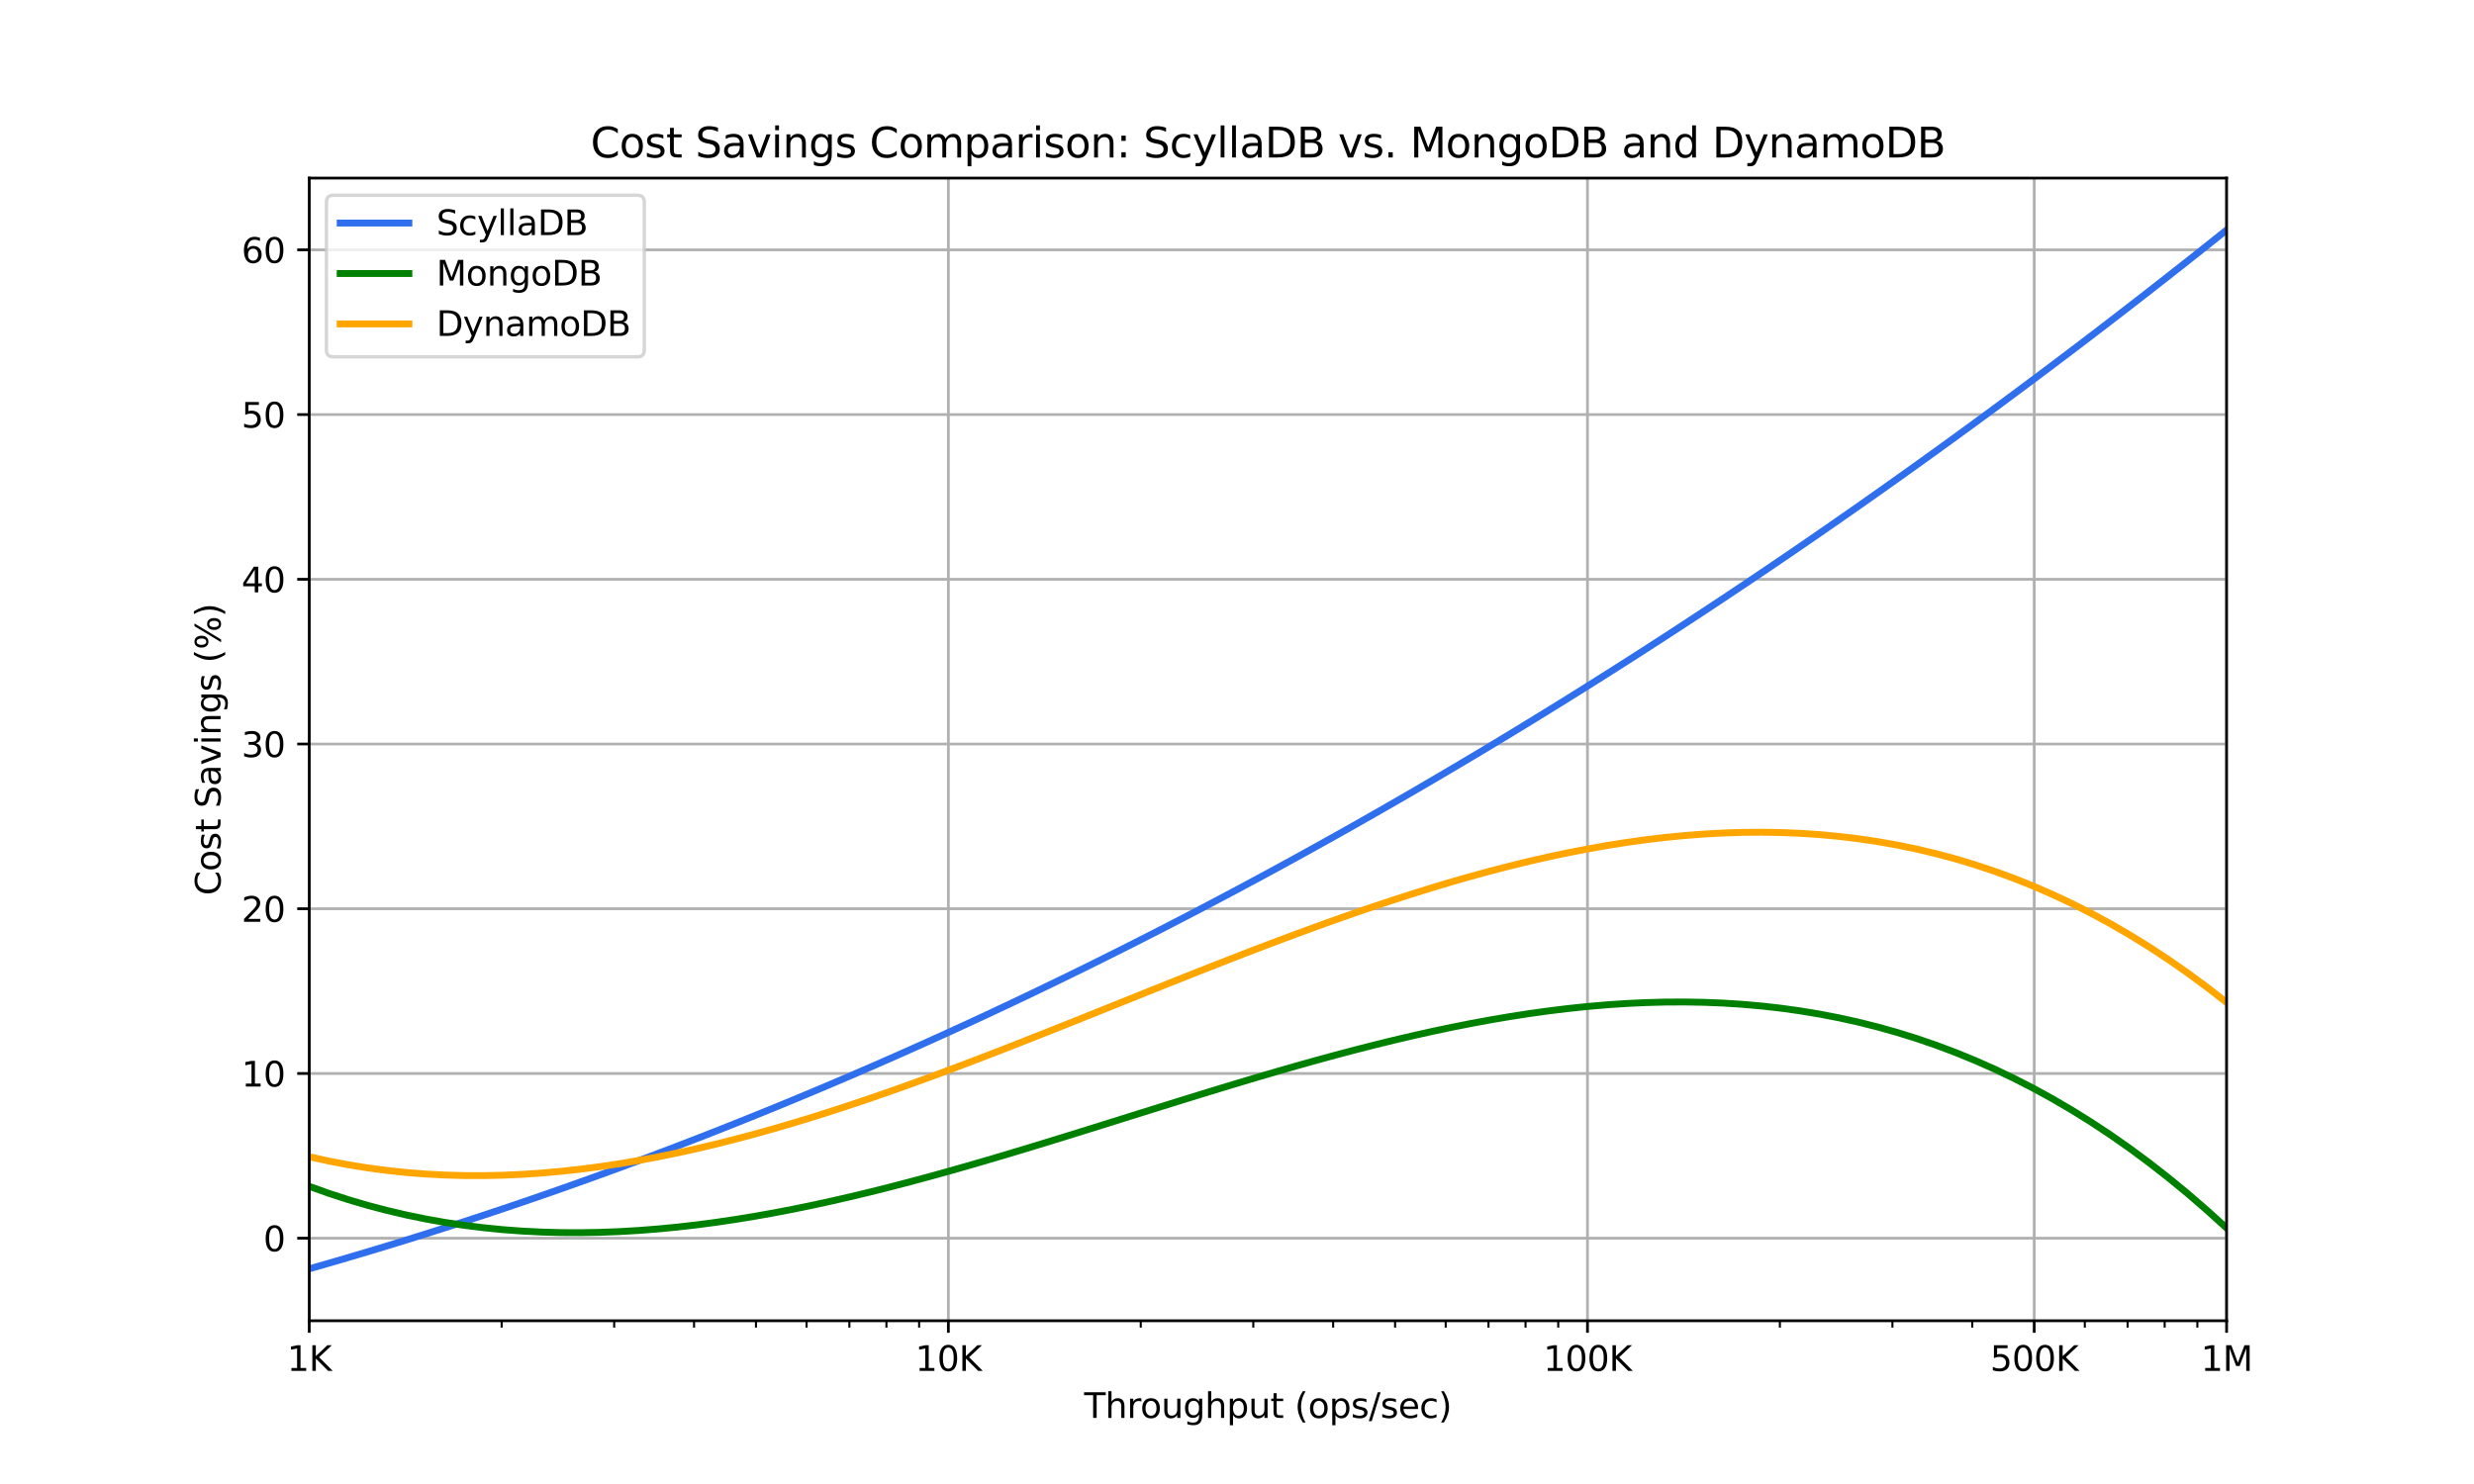 <svg xmlns:xlink="http://www.w3.org/1999/xlink" xmlns="http://www.w3.org/2000/svg" width="720pt" height="432pt" viewBox="0 0 720 432"><defs><style type="text/css">*{stroke-linejoin: round; stroke-linecap: butt}</style></defs><g id="figure_1"><g id="patch_1"><path d="M 0 432 L 720 432 L 720 0 L 0 0 z " style="fill: #ffffff"></path></g><g id="axes_1"><g id="patch_2"><path d="M 90 384.48 L 648 384.48 L 648 51.84 L 90 51.84 z " style="fill: #ffffff"></path></g><g id="matplotlib.axis_1"><g id="xtick_1"><g id="line2d_1"><path d="M 90 384.48 L 90 51.84 " clip-path="url(#p1ba65a3c65)" style="fill: none; stroke: #b0b0b0; stroke-width: 0.8; stroke-linecap: square"></path></g><g id="line2d_2"><defs><path id="m76de5d4fea" d="M 0 0 L 0 3.5 " style="stroke: #000000; stroke-width: 0.8"></path></defs><g><use xlink:href="#m76de5d4fea" x="90" y="384.48" style="stroke: #000000; stroke-width: 0.8"></use></g></g><g id="text_1"><g transform="translate(83.54 399.078) scale(0.1 -0.1)"><defs><path id="DejaVuSans-31" d="M 794 531 L 1825 531 L 1825 4091 L 703 3866 L 703 4441 L 1819 4666 L 2450 4666 L 2450 531 L 3481 531 L 3481 0 L 794 0 L 794 531 z " transform="scale(0.016)"></path><path id="DejaVuSans-4b" d="M 628 4666 L 1259 4666 L 1259 2694 L 3353 4666 L 4166 4666 L 1850 2491 L 4331 0 L 3500 0 L 1259 2247 L 1259 0 L 628 0 L 628 4666 z " transform="scale(0.016)"></path></defs><use xlink:href="#DejaVuSans-31"></use><use xlink:href="#DejaVuSans-4b" x="63.623"></use></g></g></g><g id="xtick_2"><g id="line2d_3"><path d="M 276 384.48 L 276 51.84 " clip-path="url(#p1ba65a3c65)" style="fill: none; stroke: #b0b0b0; stroke-width: 0.8; stroke-linecap: square"></path></g><g id="line2d_4"><g><use xlink:href="#m76de5d4fea" x="276" y="384.48" style="stroke: #000000; stroke-width: 0.8"></use></g></g><g id="text_2"><g transform="translate(266.359 399.078) scale(0.1 -0.1)"><defs><path id="DejaVuSans-30" d="M 2034 4250 Q 1547 4250 1301 3770 Q 1056 3291 1056 2328 Q 1056 1369 1301 889 Q 1547 409 2034 409 Q 2525 409 2770 889 Q 3016 1369 3016 2328 Q 3016 3291 2770 3770 Q 2525 4250 2034 4250 z M 2034 4750 Q 2819 4750 3233 4129 Q 3647 3509 3647 2328 Q 3647 1150 3233 529 Q 2819 -91 2034 -91 Q 1250 -91 836 529 Q 422 1150 422 2328 Q 422 3509 836 4129 Q 1250 4750 2034 4750 z " transform="scale(0.016)"></path></defs><use xlink:href="#DejaVuSans-31"></use><use xlink:href="#DejaVuSans-30" x="63.623"></use><use xlink:href="#DejaVuSans-4b" x="127.246"></use></g></g></g><g id="xtick_3"><g id="line2d_5"><path d="M 462 384.48 L 462 51.84 " clip-path="url(#p1ba65a3c65)" style="fill: none; stroke: #b0b0b0; stroke-width: 0.8; stroke-linecap: square"></path></g><g id="line2d_6"><g><use xlink:href="#m76de5d4fea" x="462" y="384.48" style="stroke: #000000; stroke-width: 0.8"></use></g></g><g id="text_3"><g transform="translate(449.177 399.078) scale(0.1 -0.1)"><use xlink:href="#DejaVuSans-31"></use><use xlink:href="#DejaVuSans-30" x="63.623"></use><use xlink:href="#DejaVuSans-30" x="127.246"></use><use xlink:href="#DejaVuSans-4b" x="190.869"></use></g></g></g><g id="xtick_4"><g id="line2d_7"><path d="M 592.008 384.48 L 592.008 51.84 " clip-path="url(#p1ba65a3c65)" style="fill: none; stroke: #b0b0b0; stroke-width: 0.8; stroke-linecap: square"></path></g><g id="line2d_8"><g><use xlink:href="#m76de5d4fea" x="592.008" y="384.48" style="stroke: #000000; stroke-width: 0.8"></use></g></g><g id="text_4"><g transform="translate(579.186 399.078) scale(0.1 -0.1)"><defs><path id="DejaVuSans-35" d="M 691 4666 L 3169 4666 L 3169 4134 L 1269 4134 L 1269 2991 Q 1406 3038 1543 3061 Q 1681 3084 1819 3084 Q 2600 3084 3056 2656 Q 3513 2228 3513 1497 Q 3513 744 3044 326 Q 2575 -91 1722 -91 Q 1428 -91 1123 -41 Q 819 9 494 109 L 494 744 Q 775 591 1075 516 Q 1375 441 1709 441 Q 2250 441 2565 725 Q 2881 1009 2881 1497 Q 2881 1984 2565 2268 Q 2250 2553 1709 2553 Q 1456 2553 1204 2497 Q 953 2441 691 2322 L 691 4666 z " transform="scale(0.016)"></path></defs><use xlink:href="#DejaVuSans-35"></use><use xlink:href="#DejaVuSans-30" x="63.623"></use><use xlink:href="#DejaVuSans-30" x="127.246"></use><use xlink:href="#DejaVuSans-4b" x="190.869"></use></g></g></g><g id="xtick_5"><g id="line2d_9"><path d="M 648 384.48 L 648 51.84 " clip-path="url(#p1ba65a3c65)" style="fill: none; stroke: #b0b0b0; stroke-width: 0.8; stroke-linecap: square"></path></g><g id="line2d_10"><g><use xlink:href="#m76de5d4fea" x="648" y="384.48" style="stroke: #000000; stroke-width: 0.8"></use></g></g><g id="text_5"><g transform="translate(640.505 399.078) scale(0.1 -0.1)"><defs><path id="DejaVuSans-4d" d="M 628 4666 L 1569 4666 L 2759 1491 L 3956 4666 L 4897 4666 L 4897 0 L 4281 0 L 4281 4097 L 3078 897 L 2444 897 L 1241 4097 L 1241 0 L 628 0 L 628 4666 z " transform="scale(0.016)"></path></defs><use xlink:href="#DejaVuSans-31"></use><use xlink:href="#DejaVuSans-4d" x="63.623"></use></g></g></g><g id="xtick_6"><g id="line2d_11"><defs><path id="mb41cc5502d" d="M 0 0 L 0 2 " style="stroke: #000000; stroke-width: 0.6"></path></defs><g><use xlink:href="#mb41cc5502d" x="145.992" y="384.48" style="stroke: #000000; stroke-width: 0.6"></use></g></g></g><g id="xtick_7"><g id="line2d_12"><g><use xlink:href="#mb41cc5502d" x="178.745" y="384.48" style="stroke: #000000; stroke-width: 0.6"></use></g></g></g><g id="xtick_8"><g id="line2d_13"><g><use xlink:href="#mb41cc5502d" x="201.983" y="384.48" style="stroke: #000000; stroke-width: 0.6"></use></g></g></g><g id="xtick_9"><g id="line2d_14"><g><use xlink:href="#mb41cc5502d" x="220.008" y="384.48" style="stroke: #000000; stroke-width: 0.6"></use></g></g></g><g id="xtick_10"><g id="line2d_15"><g><use xlink:href="#mb41cc5502d" x="234.736" y="384.48" style="stroke: #000000; stroke-width: 0.6"></use></g></g></g><g id="xtick_11"><g id="line2d_16"><g><use xlink:href="#mb41cc5502d" x="247.188" y="384.48" style="stroke: #000000; stroke-width: 0.6"></use></g></g></g><g id="xtick_12"><g id="line2d_17"><g><use xlink:href="#mb41cc5502d" x="257.975" y="384.48" style="stroke: #000000; stroke-width: 0.6"></use></g></g></g><g id="xtick_13"><g id="line2d_18"><g><use xlink:href="#mb41cc5502d" x="267.489" y="384.48" style="stroke: #000000; stroke-width: 0.6"></use></g></g></g><g id="xtick_14"><g id="line2d_19"><g><use xlink:href="#mb41cc5502d" x="331.992" y="384.48" style="stroke: #000000; stroke-width: 0.6"></use></g></g></g><g id="xtick_15"><g id="line2d_20"><g><use xlink:href="#mb41cc5502d" x="364.745" y="384.48" style="stroke: #000000; stroke-width: 0.6"></use></g></g></g><g id="xtick_16"><g id="line2d_21"><g><use xlink:href="#mb41cc5502d" x="387.983" y="384.48" style="stroke: #000000; stroke-width: 0.6"></use></g></g></g><g id="xtick_17"><g id="line2d_22"><g><use xlink:href="#mb41cc5502d" x="406.008" y="384.48" style="stroke: #000000; stroke-width: 0.6"></use></g></g></g><g id="xtick_18"><g id="line2d_23"><g><use xlink:href="#mb41cc5502d" x="420.736" y="384.48" style="stroke: #000000; stroke-width: 0.6"></use></g></g></g><g id="xtick_19"><g id="line2d_24"><g><use xlink:href="#mb41cc5502d" x="433.188" y="384.48" style="stroke: #000000; stroke-width: 0.6"></use></g></g></g><g id="xtick_20"><g id="line2d_25"><g><use xlink:href="#mb41cc5502d" x="443.975" y="384.48" style="stroke: #000000; stroke-width: 0.6"></use></g></g></g><g id="xtick_21"><g id="line2d_26"><g><use xlink:href="#mb41cc5502d" x="453.489" y="384.48" style="stroke: #000000; stroke-width: 0.6"></use></g></g></g><g id="xtick_22"><g id="line2d_27"><g><use xlink:href="#mb41cc5502d" x="517.992" y="384.48" style="stroke: #000000; stroke-width: 0.6"></use></g></g></g><g id="xtick_23"><g id="line2d_28"><g><use xlink:href="#mb41cc5502d" x="550.745" y="384.48" style="stroke: #000000; stroke-width: 0.6"></use></g></g></g><g id="xtick_24"><g id="line2d_29"><g><use xlink:href="#mb41cc5502d" x="573.983" y="384.48" style="stroke: #000000; stroke-width: 0.6"></use></g></g></g><g id="xtick_25"><g id="line2d_30"><g><use xlink:href="#mb41cc5502d" x="606.736" y="384.48" style="stroke: #000000; stroke-width: 0.6"></use></g></g></g><g id="xtick_26"><g id="line2d_31"><g><use xlink:href="#mb41cc5502d" x="619.188" y="384.48" style="stroke: #000000; stroke-width: 0.6"></use></g></g></g><g id="xtick_27"><g id="line2d_32"><g><use xlink:href="#mb41cc5502d" x="629.975" y="384.48" style="stroke: #000000; stroke-width: 0.6"></use></g></g></g><g id="xtick_28"><g id="line2d_33"><g><use xlink:href="#mb41cc5502d" x="639.489" y="384.48" style="stroke: #000000; stroke-width: 0.6"></use></g></g></g><g id="text_6"><g transform="translate(315.516 412.757) scale(0.1 -0.1)"><defs><path id="DejaVuSans-54" d="M -19 4666 L 3928 4666 L 3928 4134 L 2272 4134 L 2272 0 L 1638 0 L 1638 4134 L -19 4134 L -19 4666 z " transform="scale(0.016)"></path><path id="DejaVuSans-68" d="M 3513 2113 L 3513 0 L 2938 0 L 2938 2094 Q 2938 2591 2744 2837 Q 2550 3084 2163 3084 Q 1697 3084 1428 2787 Q 1159 2491 1159 1978 L 1159 0 L 581 0 L 581 4863 L 1159 4863 L 1159 2956 Q 1366 3272 1645 3428 Q 1925 3584 2291 3584 Q 2894 3584 3203 3211 Q 3513 2838 3513 2113 z " transform="scale(0.016)"></path><path id="DejaVuSans-72" d="M 2631 2963 Q 2534 3019 2420 3045 Q 2306 3072 2169 3072 Q 1681 3072 1420 2755 Q 1159 2438 1159 1844 L 1159 0 L 581 0 L 581 3500 L 1159 3500 L 1159 2956 Q 1341 3275 1631 3429 Q 1922 3584 2338 3584 Q 2397 3584 2469 3576 Q 2541 3569 2628 3553 L 2631 2963 z " transform="scale(0.016)"></path><path id="DejaVuSans-6f" d="M 1959 3097 Q 1497 3097 1228 2736 Q 959 2375 959 1747 Q 959 1119 1226 758 Q 1494 397 1959 397 Q 2419 397 2687 759 Q 2956 1122 2956 1747 Q 2956 2369 2687 2733 Q 2419 3097 1959 3097 z M 1959 3584 Q 2709 3584 3137 3096 Q 3566 2609 3566 1747 Q 3566 888 3137 398 Q 2709 -91 1959 -91 Q 1206 -91 779 398 Q 353 888 353 1747 Q 353 2609 779 3096 Q 1206 3584 1959 3584 z " transform="scale(0.016)"></path><path id="DejaVuSans-75" d="M 544 1381 L 544 3500 L 1119 3500 L 1119 1403 Q 1119 906 1312 657 Q 1506 409 1894 409 Q 2359 409 2629 706 Q 2900 1003 2900 1516 L 2900 3500 L 3475 3500 L 3475 0 L 2900 0 L 2900 538 Q 2691 219 2414 64 Q 2138 -91 1772 -91 Q 1169 -91 856 284 Q 544 659 544 1381 z M 1991 3584 L 1991 3584 z " transform="scale(0.016)"></path><path id="DejaVuSans-67" d="M 2906 1791 Q 2906 2416 2648 2759 Q 2391 3103 1925 3103 Q 1463 3103 1205 2759 Q 947 2416 947 1791 Q 947 1169 1205 825 Q 1463 481 1925 481 Q 2391 481 2648 825 Q 2906 1169 2906 1791 z M 3481 434 Q 3481 -459 3084 -895 Q 2688 -1331 1869 -1331 Q 1566 -1331 1297 -1286 Q 1028 -1241 775 -1147 L 775 -588 Q 1028 -725 1275 -790 Q 1522 -856 1778 -856 Q 2344 -856 2625 -561 Q 2906 -266 2906 331 L 2906 616 Q 2728 306 2450 153 Q 2172 0 1784 0 Q 1141 0 747 490 Q 353 981 353 1791 Q 353 2603 747 3093 Q 1141 3584 1784 3584 Q 2172 3584 2450 3431 Q 2728 3278 2906 2969 L 2906 3500 L 3481 3500 L 3481 434 z " transform="scale(0.016)"></path><path id="DejaVuSans-70" d="M 1159 525 L 1159 -1331 L 581 -1331 L 581 3500 L 1159 3500 L 1159 2969 Q 1341 3281 1617 3432 Q 1894 3584 2278 3584 Q 2916 3584 3314 3078 Q 3713 2572 3713 1747 Q 3713 922 3314 415 Q 2916 -91 2278 -91 Q 1894 -91 1617 61 Q 1341 213 1159 525 z M 3116 1747 Q 3116 2381 2855 2742 Q 2594 3103 2138 3103 Q 1681 3103 1420 2742 Q 1159 2381 1159 1747 Q 1159 1113 1420 752 Q 1681 391 2138 391 Q 2594 391 2855 752 Q 3116 1113 3116 1747 z " transform="scale(0.016)"></path><path id="DejaVuSans-74" d="M 1172 4494 L 1172 3500 L 2356 3500 L 2356 3053 L 1172 3053 L 1172 1153 Q 1172 725 1289 603 Q 1406 481 1766 481 L 2356 481 L 2356 0 L 1766 0 Q 1100 0 847 248 Q 594 497 594 1153 L 594 3053 L 172 3053 L 172 3500 L 594 3500 L 594 4494 L 1172 4494 z " transform="scale(0.016)"></path><path id="DejaVuSans-20" transform="scale(0.016)"></path><path id="DejaVuSans-28" d="M 1984 4856 Q 1566 4138 1362 3434 Q 1159 2731 1159 2009 Q 1159 1288 1364 580 Q 1569 -128 1984 -844 L 1484 -844 Q 1016 -109 783 600 Q 550 1309 550 2009 Q 550 2706 781 3412 Q 1013 4119 1484 4856 L 1984 4856 z " transform="scale(0.016)"></path><path id="DejaVuSans-73" d="M 2834 3397 L 2834 2853 Q 2591 2978 2328 3040 Q 2066 3103 1784 3103 Q 1356 3103 1142 2972 Q 928 2841 928 2578 Q 928 2378 1081 2264 Q 1234 2150 1697 2047 L 1894 2003 Q 2506 1872 2764 1633 Q 3022 1394 3022 966 Q 3022 478 2636 193 Q 2250 -91 1575 -91 Q 1294 -91 989 -36 Q 684 19 347 128 L 347 722 Q 666 556 975 473 Q 1284 391 1588 391 Q 1994 391 2212 530 Q 2431 669 2431 922 Q 2431 1156 2273 1281 Q 2116 1406 1581 1522 L 1381 1569 Q 847 1681 609 1914 Q 372 2147 372 2553 Q 372 3047 722 3315 Q 1072 3584 1716 3584 Q 2034 3584 2315 3537 Q 2597 3491 2834 3397 z " transform="scale(0.016)"></path><path id="DejaVuSans-2f" d="M 1625 4666 L 2156 4666 L 531 -594 L 0 -594 L 1625 4666 z " transform="scale(0.016)"></path><path id="DejaVuSans-65" d="M 3597 1894 L 3597 1613 L 953 1613 Q 991 1019 1311 708 Q 1631 397 2203 397 Q 2534 397 2845 478 Q 3156 559 3463 722 L 3463 178 Q 3153 47 2828 -22 Q 2503 -91 2169 -91 Q 1331 -91 842 396 Q 353 884 353 1716 Q 353 2575 817 3079 Q 1281 3584 2069 3584 Q 2775 3584 3186 3129 Q 3597 2675 3597 1894 z M 3022 2063 Q 3016 2534 2758 2815 Q 2500 3097 2075 3097 Q 1594 3097 1305 2825 Q 1016 2553 972 2059 L 3022 2063 z " transform="scale(0.016)"></path><path id="DejaVuSans-63" d="M 3122 3366 L 3122 2828 Q 2878 2963 2633 3030 Q 2388 3097 2138 3097 Q 1578 3097 1268 2742 Q 959 2388 959 1747 Q 959 1106 1268 751 Q 1578 397 2138 397 Q 2388 397 2633 464 Q 2878 531 3122 666 L 3122 134 Q 2881 22 2623 -34 Q 2366 -91 2075 -91 Q 1284 -91 818 406 Q 353 903 353 1747 Q 353 2603 823 3093 Q 1294 3584 2113 3584 Q 2378 3584 2631 3529 Q 2884 3475 3122 3366 z " transform="scale(0.016)"></path><path id="DejaVuSans-29" d="M 513 4856 L 1013 4856 Q 1481 4119 1714 3412 Q 1947 2706 1947 2009 Q 1947 1309 1714 600 Q 1481 -109 1013 -844 L 513 -844 Q 928 -128 1133 580 Q 1338 1288 1338 2009 Q 1338 2731 1133 3434 Q 928 4138 513 4856 z " transform="scale(0.016)"></path></defs><use xlink:href="#DejaVuSans-54"></use><use xlink:href="#DejaVuSans-68" x="61.084"></use><use xlink:href="#DejaVuSans-72" x="124.463"></use><use xlink:href="#DejaVuSans-6f" x="163.326"></use><use xlink:href="#DejaVuSans-75" x="224.508"></use><use xlink:href="#DejaVuSans-67" x="287.887"></use><use xlink:href="#DejaVuSans-68" x="351.363"></use><use xlink:href="#DejaVuSans-70" x="414.742"></use><use xlink:href="#DejaVuSans-75" x="478.219"></use><use xlink:href="#DejaVuSans-74" x="541.598"></use><use xlink:href="#DejaVuSans-20" x="580.807"></use><use xlink:href="#DejaVuSans-28" x="612.594"></use><use xlink:href="#DejaVuSans-6f" x="651.607"></use><use xlink:href="#DejaVuSans-70" x="712.789"></use><use xlink:href="#DejaVuSans-73" x="776.266"></use><use xlink:href="#DejaVuSans-2f" x="828.365"></use><use xlink:href="#DejaVuSans-73" x="862.057"></use><use xlink:href="#DejaVuSans-65" x="914.156"></use><use xlink:href="#DejaVuSans-63" x="975.68"></use><use xlink:href="#DejaVuSans-29" x="1030.66"></use></g></g></g><g id="matplotlib.axis_2"><g id="ytick_1"><g id="line2d_34"><path d="M 90 360.446 L 648 360.446 " clip-path="url(#p1ba65a3c65)" style="fill: none; stroke: #b0b0b0; stroke-width: 0.8; stroke-linecap: square"></path></g><g id="line2d_35"><defs><path id="mf5d206ba4c" d="M 0 0 L -3.5 0 " style="stroke: #000000; stroke-width: 0.8"></path></defs><g><use xlink:href="#mf5d206ba4c" x="90" y="360.446" style="stroke: #000000; stroke-width: 0.8"></use></g></g><g id="text_7"><g transform="translate(76.638 364.246) scale(0.1 -0.1)"><use xlink:href="#DejaVuSans-30"></use></g></g></g><g id="ytick_2"><g id="line2d_36"><path d="M 90 312.493 L 648 312.493 " clip-path="url(#p1ba65a3c65)" style="fill: none; stroke: #b0b0b0; stroke-width: 0.8; stroke-linecap: square"></path></g><g id="line2d_37"><g><use xlink:href="#mf5d206ba4c" x="90" y="312.493" style="stroke: #000000; stroke-width: 0.8"></use></g></g><g id="text_8"><g transform="translate(70.275 316.293) scale(0.1 -0.1)"><use xlink:href="#DejaVuSans-31"></use><use xlink:href="#DejaVuSans-30" x="63.623"></use></g></g></g><g id="ytick_3"><g id="line2d_38"><path d="M 90 264.54 L 648 264.54 " clip-path="url(#p1ba65a3c65)" style="fill: none; stroke: #b0b0b0; stroke-width: 0.8; stroke-linecap: square"></path></g><g id="line2d_39"><g><use xlink:href="#mf5d206ba4c" x="90" y="264.54" style="stroke: #000000; stroke-width: 0.8"></use></g></g><g id="text_9"><g transform="translate(70.275 268.34) scale(0.1 -0.1)"><defs><path id="DejaVuSans-32" d="M 1228 531 L 3431 531 L 3431 0 L 469 0 L 469 531 Q 828 903 1448 1529 Q 2069 2156 2228 2338 Q 2531 2678 2651 2914 Q 2772 3150 2772 3378 Q 2772 3750 2511 3984 Q 2250 4219 1831 4219 Q 1534 4219 1204 4116 Q 875 4013 500 3803 L 500 4441 Q 881 4594 1212 4672 Q 1544 4750 1819 4750 Q 2544 4750 2975 4387 Q 3406 4025 3406 3419 Q 3406 3131 3298 2873 Q 3191 2616 2906 2266 Q 2828 2175 2409 1742 Q 1991 1309 1228 531 z " transform="scale(0.016)"></path></defs><use xlink:href="#DejaVuSans-32"></use><use xlink:href="#DejaVuSans-30" x="63.623"></use></g></g></g><g id="ytick_4"><g id="line2d_40"><path d="M 90 216.587 L 648 216.587 " clip-path="url(#p1ba65a3c65)" style="fill: none; stroke: #b0b0b0; stroke-width: 0.8; stroke-linecap: square"></path></g><g id="line2d_41"><g><use xlink:href="#mf5d206ba4c" x="90" y="216.587" style="stroke: #000000; stroke-width: 0.8"></use></g></g><g id="text_10"><g transform="translate(70.275 220.387) scale(0.1 -0.1)"><defs><path id="DejaVuSans-33" d="M 2597 2516 Q 3050 2419 3304 2112 Q 3559 1806 3559 1356 Q 3559 666 3084 287 Q 2609 -91 1734 -91 Q 1441 -91 1130 -33 Q 819 25 488 141 L 488 750 Q 750 597 1062 519 Q 1375 441 1716 441 Q 2309 441 2620 675 Q 2931 909 2931 1356 Q 2931 1769 2642 2001 Q 2353 2234 1838 2234 L 1294 2234 L 1294 2753 L 1863 2753 Q 2328 2753 2575 2939 Q 2822 3125 2822 3475 Q 2822 3834 2567 4026 Q 2313 4219 1838 4219 Q 1578 4219 1281 4162 Q 984 4106 628 3988 L 628 4550 Q 988 4650 1302 4700 Q 1616 4750 1894 4750 Q 2613 4750 3031 4423 Q 3450 4097 3450 3541 Q 3450 3153 3228 2886 Q 3006 2619 2597 2516 z " transform="scale(0.016)"></path></defs><use xlink:href="#DejaVuSans-33"></use><use xlink:href="#DejaVuSans-30" x="63.623"></use></g></g></g><g id="ytick_5"><g id="line2d_42"><path d="M 90 168.634 L 648 168.634 " clip-path="url(#p1ba65a3c65)" style="fill: none; stroke: #b0b0b0; stroke-width: 0.8; stroke-linecap: square"></path></g><g id="line2d_43"><g><use xlink:href="#mf5d206ba4c" x="90" y="168.634" style="stroke: #000000; stroke-width: 0.8"></use></g></g><g id="text_11"><g transform="translate(70.275 172.433) scale(0.1 -0.1)"><defs><path id="DejaVuSans-34" d="M 2419 4116 L 825 1625 L 2419 1625 L 2419 4116 z M 2253 4666 L 3047 4666 L 3047 1625 L 3713 1625 L 3713 1100 L 3047 1100 L 3047 0 L 2419 0 L 2419 1100 L 313 1100 L 313 1709 L 2253 4666 z " transform="scale(0.016)"></path></defs><use xlink:href="#DejaVuSans-34"></use><use xlink:href="#DejaVuSans-30" x="63.623"></use></g></g></g><g id="ytick_6"><g id="line2d_44"><path d="M 90 120.681 L 648 120.681 " clip-path="url(#p1ba65a3c65)" style="fill: none; stroke: #b0b0b0; stroke-width: 0.8; stroke-linecap: square"></path></g><g id="line2d_45"><g><use xlink:href="#mf5d206ba4c" x="90" y="120.681" style="stroke: #000000; stroke-width: 0.8"></use></g></g><g id="text_12"><g transform="translate(70.275 124.48) scale(0.1 -0.1)"><use xlink:href="#DejaVuSans-35"></use><use xlink:href="#DejaVuSans-30" x="63.623"></use></g></g></g><g id="ytick_7"><g id="line2d_46"><path d="M 90 72.728 L 648 72.728 " clip-path="url(#p1ba65a3c65)" style="fill: none; stroke: #b0b0b0; stroke-width: 0.8; stroke-linecap: square"></path></g><g id="line2d_47"><g><use xlink:href="#mf5d206ba4c" x="90" y="72.728" style="stroke: #000000; stroke-width: 0.8"></use></g></g><g id="text_13"><g transform="translate(70.275 76.527) scale(0.1 -0.1)"><defs><path id="DejaVuSans-36" d="M 2113 2584 Q 1688 2584 1439 2293 Q 1191 2003 1191 1497 Q 1191 994 1439 701 Q 1688 409 2113 409 Q 2538 409 2786 701 Q 3034 994 3034 1497 Q 3034 2003 2786 2293 Q 2538 2584 2113 2584 z M 3366 4563 L 3366 3988 Q 3128 4100 2886 4159 Q 2644 4219 2406 4219 Q 1781 4219 1451 3797 Q 1122 3375 1075 2522 Q 1259 2794 1537 2939 Q 1816 3084 2150 3084 Q 2853 3084 3261 2657 Q 3669 2231 3669 1497 Q 3669 778 3244 343 Q 2819 -91 2113 -91 Q 1303 -91 875 529 Q 447 1150 447 2328 Q 447 3434 972 4092 Q 1497 4750 2381 4750 Q 2619 4750 2861 4703 Q 3103 4656 3366 4563 z " transform="scale(0.016)"></path></defs><use xlink:href="#DejaVuSans-36"></use><use xlink:href="#DejaVuSans-30" x="63.623"></use></g></g></g><g id="text_14"><g transform="translate(64.195 260.64) rotate(-90) scale(0.1 -0.1)"><defs><path id="DejaVuSans-43" d="M 4122 4306 L 4122 3641 Q 3803 3938 3442 4084 Q 3081 4231 2675 4231 Q 1875 4231 1450 3742 Q 1025 3253 1025 2328 Q 1025 1406 1450 917 Q 1875 428 2675 428 Q 3081 428 3442 575 Q 3803 722 4122 1019 L 4122 359 Q 3791 134 3420 21 Q 3050 -91 2638 -91 Q 1578 -91 968 557 Q 359 1206 359 2328 Q 359 3453 968 4101 Q 1578 4750 2638 4750 Q 3056 4750 3426 4639 Q 3797 4528 4122 4306 z " transform="scale(0.016)"></path><path id="DejaVuSans-53" d="M 3425 4513 L 3425 3897 Q 3066 4069 2747 4153 Q 2428 4238 2131 4238 Q 1616 4238 1336 4038 Q 1056 3838 1056 3469 Q 1056 3159 1242 3001 Q 1428 2844 1947 2747 L 2328 2669 Q 3034 2534 3370 2195 Q 3706 1856 3706 1288 Q 3706 609 3251 259 Q 2797 -91 1919 -91 Q 1588 -91 1214 -16 Q 841 59 441 206 L 441 856 Q 825 641 1194 531 Q 1563 422 1919 422 Q 2459 422 2753 634 Q 3047 847 3047 1241 Q 3047 1584 2836 1778 Q 2625 1972 2144 2069 L 1759 2144 Q 1053 2284 737 2584 Q 422 2884 422 3419 Q 422 4038 858 4394 Q 1294 4750 2059 4750 Q 2388 4750 2728 4690 Q 3069 4631 3425 4513 z " transform="scale(0.016)"></path><path id="DejaVuSans-61" d="M 2194 1759 Q 1497 1759 1228 1600 Q 959 1441 959 1056 Q 959 750 1161 570 Q 1363 391 1709 391 Q 2188 391 2477 730 Q 2766 1069 2766 1631 L 2766 1759 L 2194 1759 z M 3341 1997 L 3341 0 L 2766 0 L 2766 531 Q 2569 213 2275 61 Q 1981 -91 1556 -91 Q 1019 -91 701 211 Q 384 513 384 1019 Q 384 1609 779 1909 Q 1175 2209 1959 2209 L 2766 2209 L 2766 2266 Q 2766 2663 2505 2880 Q 2244 3097 1772 3097 Q 1472 3097 1187 3025 Q 903 2953 641 2809 L 641 3341 Q 956 3463 1253 3523 Q 1550 3584 1831 3584 Q 2591 3584 2966 3190 Q 3341 2797 3341 1997 z " transform="scale(0.016)"></path><path id="DejaVuSans-76" d="M 191 3500 L 800 3500 L 1894 563 L 2988 3500 L 3597 3500 L 2284 0 L 1503 0 L 191 3500 z " transform="scale(0.016)"></path><path id="DejaVuSans-69" d="M 603 3500 L 1178 3500 L 1178 0 L 603 0 L 603 3500 z M 603 4863 L 1178 4863 L 1178 4134 L 603 4134 L 603 4863 z " transform="scale(0.016)"></path><path id="DejaVuSans-6e" d="M 3513 2113 L 3513 0 L 2938 0 L 2938 2094 Q 2938 2591 2744 2837 Q 2550 3084 2163 3084 Q 1697 3084 1428 2787 Q 1159 2491 1159 1978 L 1159 0 L 581 0 L 581 3500 L 1159 3500 L 1159 2956 Q 1366 3272 1645 3428 Q 1925 3584 2291 3584 Q 2894 3584 3203 3211 Q 3513 2838 3513 2113 z " transform="scale(0.016)"></path><path id="DejaVuSans-25" d="M 4653 2053 Q 4381 2053 4226 1822 Q 4072 1591 4072 1178 Q 4072 772 4226 539 Q 4381 306 4653 306 Q 4919 306 5073 539 Q 5228 772 5228 1178 Q 5228 1588 5073 1820 Q 4919 2053 4653 2053 z M 4653 2450 Q 5147 2450 5437 2106 Q 5728 1763 5728 1178 Q 5728 594 5436 251 Q 5144 -91 4653 -91 Q 4153 -91 3862 251 Q 3572 594 3572 1178 Q 3572 1766 3864 2108 Q 4156 2450 4653 2450 z M 1428 4353 Q 1159 4353 1004 4120 Q 850 3888 850 3481 Q 850 3069 1003 2837 Q 1156 2606 1428 2606 Q 1700 2606 1854 2837 Q 2009 3069 2009 3481 Q 2009 3884 1853 4118 Q 1697 4353 1428 4353 z M 4250 4750 L 4750 4750 L 1831 -91 L 1331 -91 L 4250 4750 z M 1428 4750 Q 1922 4750 2215 4408 Q 2509 4066 2509 3481 Q 2509 2891 2217 2550 Q 1925 2209 1428 2209 Q 931 2209 642 2551 Q 353 2894 353 3481 Q 353 4063 643 4406 Q 934 4750 1428 4750 z " transform="scale(0.016)"></path></defs><use xlink:href="#DejaVuSans-43"></use><use xlink:href="#DejaVuSans-6f" x="69.824"></use><use xlink:href="#DejaVuSans-73" x="131.006"></use><use xlink:href="#DejaVuSans-74" x="183.105"></use><use xlink:href="#DejaVuSans-20" x="222.314"></use><use xlink:href="#DejaVuSans-53" x="254.102"></use><use xlink:href="#DejaVuSans-61" x="317.578"></use><use xlink:href="#DejaVuSans-76" x="378.857"></use><use xlink:href="#DejaVuSans-69" x="438.037"></use><use xlink:href="#DejaVuSans-6e" x="465.82"></use><use xlink:href="#DejaVuSans-67" x="529.199"></use><use xlink:href="#DejaVuSans-73" x="592.676"></use><use xlink:href="#DejaVuSans-20" x="644.775"></use><use xlink:href="#DejaVuSans-28" x="676.562"></use><use xlink:href="#DejaVuSans-25" x="715.576"></use><use xlink:href="#DejaVuSans-29" x="810.596"></use></g></g></g><g id="line2d_48"><path d="M 90 369.36 L 95.636 367.744 L 101.273 366.099 L 106.909 364.425 L 112.545 362.721 L 118.182 360.988 L 123.818 359.226 L 129.455 357.434 L 135.091 355.613 L 140.727 353.762 L 146.364 351.882 L 152 349.973 L 157.636 348.035 L 163.273 346.067 L 168.909 344.069 L 174.545 342.042 L 180.182 339.986 L 185.818 337.901 L 191.455 335.786 L 197.091 333.642 L 202.727 331.468 L 208.364 329.265 L 214 327.033 L 219.636 324.771 L 225.273 322.48 L 230.909 320.16 L 236.545 317.81 L 242.182 315.431 L 247.818 313.023 L 253.455 310.585 L 259.091 308.118 L 264.727 305.621 L 270.364 303.095 L 276 300.54 L 281.636 297.955 L 287.273 295.341 L 292.909 292.698 L 298.545 290.025 L 304.182 287.323 L 309.818 284.591 L 315.455 281.83 L 321.091 279.04 L 326.727 276.22 L 332.364 273.371 L 338 270.493 L 343.636 267.585 L 349.273 264.648 L 354.909 261.682 L 360.545 258.686 L 366.182 255.661 L 371.818 252.606 L 377.455 249.522 L 383.091 246.409 L 388.727 243.266 L 394.364 240.094 L 400 236.893 L 405.636 233.662 L 411.273 230.402 L 416.909 227.113 L 422.545 223.794 L 428.182 220.446 L 433.818 217.068 L 439.455 213.661 L 445.091 210.225 L 450.727 206.759 L 456.364 203.264 L 462 199.74 L 467.636 196.186 L 473.273 192.603 L 478.909 188.99 L 484.545 185.348 L 490.182 181.677 L 495.818 177.977 L 501.455 174.247 L 507.091 170.487 L 512.727 166.699 L 518.364 162.881 L 524 159.033 L 529.636 155.156 L 535.273 151.25 L 540.909 147.315 L 546.545 143.35 L 552.182 139.355 L 557.818 135.332 L 563.455 131.279 L 569.091 127.196 L 574.727 123.085 L 580.364 118.944 L 586 114.773 L 591.636 110.573 L 597.273 106.344 L 602.909 102.086 L 608.545 97.798 L 614.182 93.48 L 619.818 89.134 L 625.455 84.758 L 631.091 80.352 L 636.727 75.918 L 642.364 71.453 L 648 66.96 " clip-path="url(#p1ba65a3c65)" style="fill: none; stroke: #2f6fed; stroke-width: 2; stroke-linecap: square"></path></g><g id="line2d_49"><path d="M 90 345.35 L 95.636 347.364 L 101.273 349.2 L 106.909 350.86 L 112.545 352.351 L 118.182 353.675 L 123.818 354.837 L 129.455 355.843 L 135.091 356.695 L 140.727 357.398 L 146.364 357.958 L 152 358.377 L 157.636 358.66 L 163.273 358.813 L 168.909 358.838 L 174.545 358.741 L 180.182 358.526 L 185.818 358.196 L 191.455 357.757 L 197.091 357.213 L 202.727 356.568 L 208.364 355.827 L 214 354.993 L 219.636 354.072 L 225.273 353.067 L 230.909 351.983 L 236.545 350.824 L 242.182 349.594 L 247.818 348.299 L 253.455 346.942 L 259.091 345.527 L 264.727 344.059 L 270.364 342.543 L 276 340.982 L 281.636 339.381 L 287.273 337.744 L 292.909 336.076 L 298.545 334.381 L 304.182 332.663 L 309.818 330.927 L 315.455 329.177 L 321.091 327.417 L 326.727 325.652 L 332.364 323.886 L 338 322.123 L 343.636 320.368 L 349.273 318.625 L 354.909 316.899 L 360.545 315.193 L 366.182 313.513 L 371.818 311.862 L 377.455 310.244 L 383.091 308.665 L 388.727 307.128 L 394.364 305.638 L 400 304.2 L 405.636 302.816 L 411.273 301.493 L 416.909 300.234 L 422.545 299.043 L 428.182 297.926 L 433.818 296.885 L 439.455 295.926 L 445.091 295.053 L 450.727 294.27 L 456.364 293.582 L 462 292.993 L 467.636 292.507 L 473.273 292.129 L 478.909 291.862 L 484.545 291.712 L 490.182 291.683 L 495.818 291.779 L 501.455 292.004 L 507.091 292.363 L 512.727 292.859 L 518.364 293.499 L 524 294.285 L 529.636 295.222 L 535.273 296.314 L 540.909 297.566 L 546.545 298.982 L 552.182 300.567 L 557.818 302.325 L 563.455 304.259 L 569.091 306.375 L 574.727 308.677 L 580.364 311.17 L 586 313.856 L 591.636 316.742 L 597.273 319.83 L 602.909 323.127 L 608.545 326.635 L 614.182 330.359 L 619.818 334.304 L 625.455 338.474 L 631.091 342.873 L 636.727 347.506 L 642.364 352.377 L 648 357.49 " clip-path="url(#p1ba65a3c65)" style="fill: none; stroke: #008000; stroke-width: 2; stroke-linecap: square"></path></g><g id="line2d_50"><path d="M 90 336.732 L 95.636 337.977 L 101.273 339.053 L 106.909 339.966 L 112.545 340.718 L 118.182 341.315 L 123.818 341.76 L 129.455 342.058 L 135.091 342.212 L 140.727 342.228 L 146.364 342.108 L 152 341.857 L 157.636 341.479 L 163.273 340.979 L 168.909 340.36 L 174.545 339.626 L 180.182 338.782 L 185.818 337.832 L 191.455 336.78 L 197.091 335.63 L 202.727 334.386 L 208.364 333.053 L 214 331.633 L 219.636 330.133 L 225.273 328.555 L 230.909 326.904 L 236.545 325.184 L 242.182 323.399 L 247.818 321.553 L 253.455 319.65 L 259.091 317.695 L 264.727 315.692 L 270.364 313.644 L 276 311.556 L 281.636 309.432 L 287.273 307.276 L 292.909 305.093 L 298.545 302.886 L 304.182 300.659 L 309.818 298.417 L 315.455 296.163 L 321.091 293.902 L 326.727 291.639 L 332.364 289.376 L 338 287.119 L 343.636 284.871 L 349.273 282.637 L 354.909 280.42 L 360.545 278.225 L 366.182 276.056 L 371.818 273.917 L 377.455 271.812 L 383.091 269.745 L 388.727 267.721 L 394.364 265.743 L 400 263.816 L 405.636 261.943 L 411.273 260.13 L 416.909 258.379 L 422.545 256.696 L 428.182 255.084 L 433.818 253.548 L 439.455 252.091 L 445.091 250.717 L 450.727 249.432 L 456.364 248.238 L 462 247.14 L 467.636 246.143 L 473.273 245.25 L 478.909 244.465 L 484.545 243.793 L 490.182 243.238 L 495.818 242.803 L 501.455 242.493 L 507.091 242.313 L 512.727 242.265 L 518.364 242.355 L 524 242.587 L 529.636 242.963 L 535.273 243.49 L 540.909 244.171 L 546.545 245.009 L 552.182 246.01 L 557.818 247.177 L 563.455 248.514 L 569.091 250.025 L 574.727 251.716 L 580.364 253.588 L 586 255.648 L 591.636 257.899 L 597.273 260.345 L 602.909 262.99 L 608.545 265.839 L 614.182 268.895 L 619.818 272.162 L 625.455 275.646 L 631.091 279.349 L 636.727 283.276 L 642.364 287.432 L 648 291.82 " clip-path="url(#p1ba65a3c65)" style="fill: none; stroke: #ffa500; stroke-width: 2; stroke-linecap: square"></path></g><g id="patch_3"><path d="M 90 384.48 L 90 51.84 " style="fill: none; stroke: #000000; stroke-width: 0.8; stroke-linejoin: miter; stroke-linecap: square"></path></g><g id="patch_4"><path d="M 648 384.48 L 648 51.84 " style="fill: none; stroke: #000000; stroke-width: 0.8; stroke-linejoin: miter; stroke-linecap: square"></path></g><g id="patch_5"><path d="M 90 384.48 L 648 384.48 " style="fill: none; stroke: #000000; stroke-width: 0.8; stroke-linejoin: miter; stroke-linecap: square"></path></g><g id="patch_6"><path d="M 90 51.84 L 648 51.84 " style="fill: none; stroke: #000000; stroke-width: 0.8; stroke-linejoin: miter; stroke-linecap: square"></path></g><g id="text_15"><g transform="translate(171.877 45.84) scale(0.12 -0.12)"><defs><path id="DejaVuSans-6d" d="M 3328 2828 Q 3544 3216 3844 3400 Q 4144 3584 4550 3584 Q 5097 3584 5394 3201 Q 5691 2819 5691 2113 L 5691 0 L 5113 0 L 5113 2094 Q 5113 2597 4934 2840 Q 4756 3084 4391 3084 Q 3944 3084 3684 2787 Q 3425 2491 3425 1978 L 3425 0 L 2847 0 L 2847 2094 Q 2847 2600 2669 2842 Q 2491 3084 2119 3084 Q 1678 3084 1418 2786 Q 1159 2488 1159 1978 L 1159 0 L 581 0 L 581 3500 L 1159 3500 L 1159 2956 Q 1356 3278 1631 3431 Q 1906 3584 2284 3584 Q 2666 3584 2933 3390 Q 3200 3197 3328 2828 z " transform="scale(0.016)"></path><path id="DejaVuSans-3a" d="M 750 794 L 1409 794 L 1409 0 L 750 0 L 750 794 z M 750 3309 L 1409 3309 L 1409 2516 L 750 2516 L 750 3309 z " transform="scale(0.016)"></path><path id="DejaVuSans-79" d="M 2059 -325 Q 1816 -950 1584 -1140 Q 1353 -1331 966 -1331 L 506 -1331 L 506 -850 L 844 -850 Q 1081 -850 1212 -737 Q 1344 -625 1503 -206 L 1606 56 L 191 3500 L 800 3500 L 1894 763 L 2988 3500 L 3597 3500 L 2059 -325 z " transform="scale(0.016)"></path><path id="DejaVuSans-6c" d="M 603 4863 L 1178 4863 L 1178 0 L 603 0 L 603 4863 z " transform="scale(0.016)"></path><path id="DejaVuSans-44" d="M 1259 4147 L 1259 519 L 2022 519 Q 2988 519 3436 956 Q 3884 1394 3884 2338 Q 3884 3275 3436 3711 Q 2988 4147 2022 4147 L 1259 4147 z M 628 4666 L 1925 4666 Q 3281 4666 3915 4102 Q 4550 3538 4550 2338 Q 4550 1131 3912 565 Q 3275 0 1925 0 L 628 0 L 628 4666 z " transform="scale(0.016)"></path><path id="DejaVuSans-42" d="M 1259 2228 L 1259 519 L 2272 519 Q 2781 519 3026 730 Q 3272 941 3272 1375 Q 3272 1813 3026 2020 Q 2781 2228 2272 2228 L 1259 2228 z M 1259 4147 L 1259 2741 L 2194 2741 Q 2656 2741 2882 2914 Q 3109 3088 3109 3444 Q 3109 3797 2882 3972 Q 2656 4147 2194 4147 L 1259 4147 z M 628 4666 L 2241 4666 Q 2963 4666 3353 4366 Q 3744 4066 3744 3513 Q 3744 3084 3544 2831 Q 3344 2578 2956 2516 Q 3422 2416 3680 2098 Q 3938 1781 3938 1306 Q 3938 681 3513 340 Q 3088 0 2303 0 L 628 0 L 628 4666 z " transform="scale(0.016)"></path><path id="DejaVuSans-2e" d="M 684 794 L 1344 794 L 1344 0 L 684 0 L 684 794 z " transform="scale(0.016)"></path><path id="DejaVuSans-64" d="M 2906 2969 L 2906 4863 L 3481 4863 L 3481 0 L 2906 0 L 2906 525 Q 2725 213 2448 61 Q 2172 -91 1784 -91 Q 1150 -91 751 415 Q 353 922 353 1747 Q 353 2572 751 3078 Q 1150 3584 1784 3584 Q 2172 3584 2448 3432 Q 2725 3281 2906 2969 z M 947 1747 Q 947 1113 1208 752 Q 1469 391 1925 391 Q 2381 391 2643 752 Q 2906 1113 2906 1747 Q 2906 2381 2643 2742 Q 2381 3103 1925 3103 Q 1469 3103 1208 2742 Q 947 2381 947 1747 z " transform="scale(0.016)"></path></defs><use xlink:href="#DejaVuSans-43"></use><use xlink:href="#DejaVuSans-6f" x="69.824"></use><use xlink:href="#DejaVuSans-73" x="131.006"></use><use xlink:href="#DejaVuSans-74" x="183.105"></use><use xlink:href="#DejaVuSans-20" x="222.314"></use><use xlink:href="#DejaVuSans-53" x="254.102"></use><use xlink:href="#DejaVuSans-61" x="317.578"></use><use xlink:href="#DejaVuSans-76" x="378.857"></use><use xlink:href="#DejaVuSans-69" x="438.037"></use><use xlink:href="#DejaVuSans-6e" x="465.82"></use><use xlink:href="#DejaVuSans-67" x="529.199"></use><use xlink:href="#DejaVuSans-73" x="592.676"></use><use xlink:href="#DejaVuSans-20" x="644.775"></use><use xlink:href="#DejaVuSans-43" x="676.562"></use><use xlink:href="#DejaVuSans-6f" x="746.387"></use><use xlink:href="#DejaVuSans-6d" x="807.568"></use><use xlink:href="#DejaVuSans-70" x="904.98"></use><use xlink:href="#DejaVuSans-61" x="968.457"></use><use xlink:href="#DejaVuSans-72" x="1029.736"></use><use xlink:href="#DejaVuSans-69" x="1070.85"></use><use xlink:href="#DejaVuSans-73" x="1098.633"></use><use xlink:href="#DejaVuSans-6f" x="1150.732"></use><use xlink:href="#DejaVuSans-6e" x="1211.914"></use><use xlink:href="#DejaVuSans-3a" x="1275.293"></use><use xlink:href="#DejaVuSans-20" x="1308.984"></use><use xlink:href="#DejaVuSans-53" x="1340.771"></use><use xlink:href="#DejaVuSans-63" x="1404.248"></use><use xlink:href="#DejaVuSans-79" x="1459.229"></use><use xlink:href="#DejaVuSans-6c" x="1518.408"></use><use xlink:href="#DejaVuSans-6c" x="1546.191"></use><use xlink:href="#DejaVuSans-61" x="1573.975"></use><use xlink:href="#DejaVuSans-44" x="1635.254"></use><use xlink:href="#DejaVuSans-42" x="1712.256"></use><use xlink:href="#DejaVuSans-20" x="1780.859"></use><use xlink:href="#DejaVuSans-76" x="1812.646"></use><use xlink:href="#DejaVuSans-73" x="1871.826"></use><use xlink:href="#DejaVuSans-2e" x="1923.926"></use><use xlink:href="#DejaVuSans-20" x="1955.713"></use><use xlink:href="#DejaVuSans-4d" x="1987.5"></use><use xlink:href="#DejaVuSans-6f" x="2073.779"></use><use xlink:href="#DejaVuSans-6e" x="2134.961"></use><use xlink:href="#DejaVuSans-67" x="2198.34"></use><use xlink:href="#DejaVuSans-6f" x="2261.816"></use><use xlink:href="#DejaVuSans-44" x="2322.998"></use><use xlink:href="#DejaVuSans-42" x="2400"></use><use xlink:href="#DejaVuSans-20" x="2468.604"></use><use xlink:href="#DejaVuSans-61" x="2500.391"></use><use xlink:href="#DejaVuSans-6e" x="2561.67"></use><use xlink:href="#DejaVuSans-64" x="2625.049"></use><use xlink:href="#DejaVuSans-20" x="2688.525"></use><use xlink:href="#DejaVuSans-44" x="2720.312"></use><use xlink:href="#DejaVuSans-79" x="2797.314"></use><use xlink:href="#DejaVuSans-6e" x="2856.494"></use><use xlink:href="#DejaVuSans-61" x="2919.873"></use><use xlink:href="#DejaVuSans-6d" x="2981.152"></use><use xlink:href="#DejaVuSans-6f" x="3078.564"></use><use xlink:href="#DejaVuSans-44" x="3139.746"></use><use xlink:href="#DejaVuSans-42" x="3216.748"></use></g></g><g id="legend_1"><g id="patch_7"><path d="M 97 103.874 L 185.505 103.874 Q 187.505 103.874 187.505 101.874 L 187.505 58.84 Q 187.505 56.84 185.505 56.84 L 97 56.84 Q 95 56.84 95 58.84 L 95 101.874 Q 95 103.874 97 103.874 z " style="fill: #ffffff; opacity: 0.8; stroke: #cccccc; stroke-linejoin: miter"></path></g><g id="line2d_51"><path d="M 99 64.938 L 109 64.938 L 119 64.938 " style="fill: none; stroke: #2f6fed; stroke-width: 2; stroke-linecap: square"></path></g><g id="text_16"><g transform="translate(127 68.438) scale(0.1 -0.1)"><use xlink:href="#DejaVuSans-53"></use><use xlink:href="#DejaVuSans-63" x="63.477"></use><use xlink:href="#DejaVuSans-79" x="118.457"></use><use xlink:href="#DejaVuSans-6c" x="177.637"></use><use xlink:href="#DejaVuSans-6c" x="205.42"></use><use xlink:href="#DejaVuSans-61" x="233.203"></use><use xlink:href="#DejaVuSans-44" x="294.482"></use><use xlink:href="#DejaVuSans-42" x="371.484"></use></g></g><g id="line2d_52"><path d="M 99 79.617 L 109 79.617 L 119 79.617 " style="fill: none; stroke: #008000; stroke-width: 2; stroke-linecap: square"></path></g><g id="text_17"><g transform="translate(127 83.117) scale(0.1 -0.1)"><use xlink:href="#DejaVuSans-4d"></use><use xlink:href="#DejaVuSans-6f" x="86.279"></use><use xlink:href="#DejaVuSans-6e" x="147.461"></use><use xlink:href="#DejaVuSans-67" x="210.84"></use><use xlink:href="#DejaVuSans-6f" x="274.316"></use><use xlink:href="#DejaVuSans-44" x="335.498"></use><use xlink:href="#DejaVuSans-42" x="412.5"></use></g></g><g id="line2d_53"><path d="M 99 94.295 L 109 94.295 L 119 94.295 " style="fill: none; stroke: #ffa500; stroke-width: 2; stroke-linecap: square"></path></g><g id="text_18"><g transform="translate(127 97.795) scale(0.1 -0.1)"><use xlink:href="#DejaVuSans-44"></use><use xlink:href="#DejaVuSans-79" x="77.002"></use><use xlink:href="#DejaVuSans-6e" x="136.182"></use><use xlink:href="#DejaVuSans-61" x="199.561"></use><use xlink:href="#DejaVuSans-6d" x="260.84"></use><use xlink:href="#DejaVuSans-6f" x="358.252"></use><use xlink:href="#DejaVuSans-44" x="419.434"></use><use xlink:href="#DejaVuSans-42" x="496.436"></use></g></g></g></g></g><defs><clipPath id="p1ba65a3c65"><rect x="90" y="51.84" width="558" height="332.64"></rect></clipPath></defs></svg>